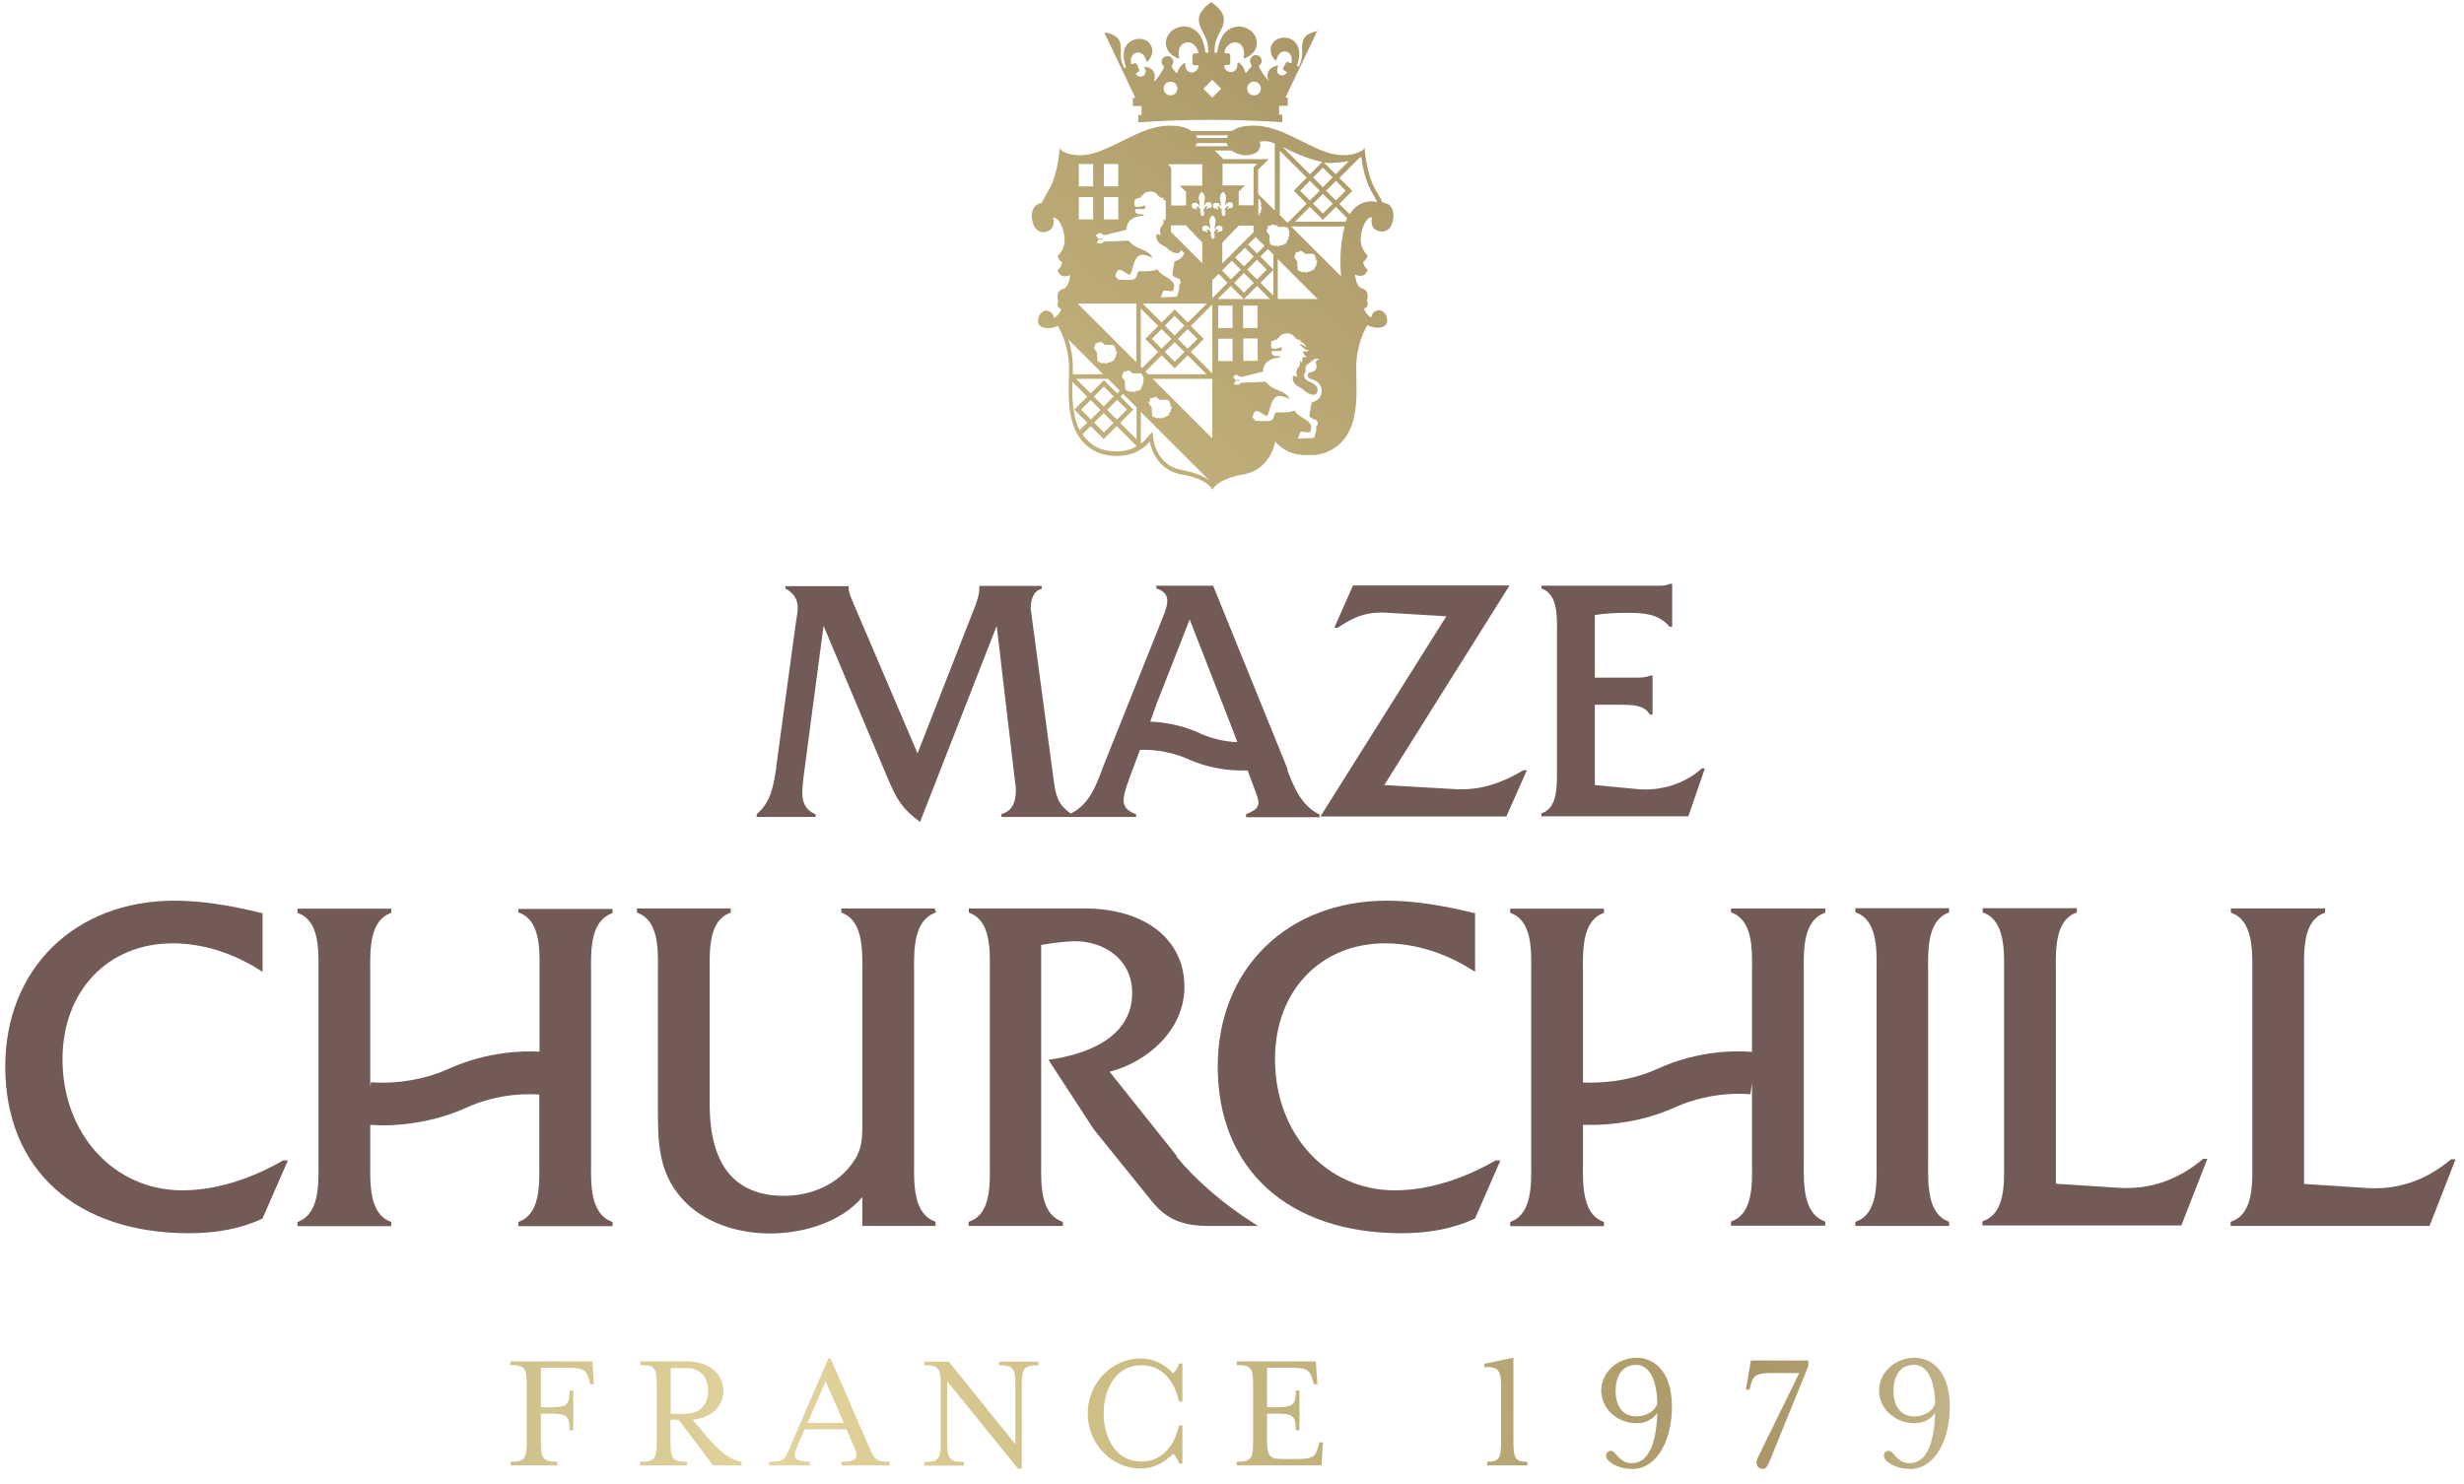 <svg xmlns="http://www.w3.org/2000/svg" width="108.01" height="65.06" xmlns:xlink="http://www.w3.org/1999/xlink" viewBox="0 0 108.01 65.06"><defs><style>.n{fill:url(#k);}.o{fill:url(#j);}.p{fill:url(#i);}.q{fill:url(#h);}.r{fill:url(#m);}.s{fill:url(#l);}.t{fill:url(#g);}.u{fill:url(#f);}.v{fill:url(#e);}.w{fill:url(#d);}.x{fill:url(#c);}.y{fill:url(#b);}.z{isolation:isolate;}.aa{mix-blend-mode:multiply;}.ab{fill:#725a57;}</style><linearGradient id="b" x1="2.76" y1="62.07" x2="100.6" y2="61.6" gradientUnits="userSpaceOnUse"><stop offset="0" stop-color="#e4d284"/><stop offset=".15" stop-color="#c6b985"/><stop offset=".32" stop-color="#e3d49e"/><stop offset=".47" stop-color="#cdbe86"/><stop offset=".76" stop-color="#8a7a54"/><stop offset=".96" stop-color="#dad4af"/><stop offset="1" stop-color="#ebe7c2"/></linearGradient><linearGradient id="c" x1="2.76" y1="62.1" x2="100.6" y2="61.63" gradientUnits="userSpaceOnUse"><stop offset="0" stop-color="#e4d284"/><stop offset=".15" stop-color="#c6b985"/><stop offset=".32" stop-color="#e3d49e"/><stop offset=".47" stop-color="#cdbe86"/><stop offset=".76" stop-color="#aa9667"/><stop offset="1" stop-color="#ebe7c2"/></linearGradient><linearGradient id="d" x1="2.76" y1="62.07" x2="100.6" y2="61.6" xlink:href="#c"/><linearGradient id="e" x1="2.76" y1="62.23" x2="100.6" y2="61.76" xlink:href="#c"/><linearGradient id="f" x1="2.76" y1="62.2" x2="100.6" y2="61.73" xlink:href="#c"/><linearGradient id="g" x1="2.76" y1="62.23" x2="100.6" y2="61.76" xlink:href="#c"/><linearGradient id="h" x1="2.76" y1="62.2" x2="100.6" y2="61.73" xlink:href="#c"/><linearGradient id="i" x1="2.76" y1="62.3" x2="100.6" y2="61.83" xlink:href="#c"/><linearGradient id="j" x1="2.76" y1="62.39" x2="100.6" y2="61.92" xlink:href="#c"/><linearGradient id="k" x1="2.76" y1="62.36" x2="100.6" y2="61.89" xlink:href="#c"/><linearGradient id="l" x1="2.55" y1="64" x2="72.98" y2="-21.7" xlink:href="#c"/><linearGradient id="m" x1="7.4" y1="67.98" x2="77.82" y2="-17.72" xlink:href="#c"/></defs><g class="z"><g id="a"><path class="ab" d="M56.45,33.74c-.03-.07-.06-.15-.09-.22l-3.17-7.81v-.03h-2.5v.13h.04c.2.07.32.17.39.3.13.26-.02.63-.16.99l-2.57,6.43c-.03.07-.06.14-.08.22-.3.78-.58,1.52-1.37,1.92h0s0,0,0,0c-.59-.41-.66-.8-.76-1.52l-1-7.47c0-.17.03-.73.44-.85h.04v-.14h-2.73v.07c0,.31-.1.6-.23.93l-2.48,6.34-2.82-6.6s-.03-.07-.04-.1c-.08-.18-.16-.37-.16-.56v-.07h-2.77v.12h.03c.61.35.53.86.46,1.27,0,.04-.01.08-.02.11l-.87,6.38v.08c-.13.8-.23,1.49-.84,2.02l-.02.02v.12h2.58v-.13h-.03c-.67-.31-.59-.91-.47-1.82l.85-6.43,2.82,6.7c.38.88.6,1.29,1.36,1.86l.05.04,3.36-8.6.84,7.14c0,.47-.07.93-.59,1.1h-.04v.14h5.9v-.13h-.03c-.67-.26-.6-.64-.28-1.52l.48-1.29c.33-.02,1.21,0,2.1.4.93.42,1.81.5,2.34.5.11,0,.2,0,.28,0l.15.4.07.19c.35.91.4,1.03-.26,1.32h-.03v.14h3.22v-.13h-.03c-.78-.41-1.07-1.15-1.38-1.93ZM52.58,32.14c-.82-.37-1.61-.48-2.16-.5l.27-.76,1.46-3.72,1.45,3.72.44,1.13.2.53c-.41-.02-1.02-.1-1.65-.39Z"/><path class="ab" d="M66.78,33.77c-1.04.62-1.99.89-2.99.83l-3.11-.18,5.44-8.67.05-.08h-6.86l-.82,1.85h.15c.73-.49,1.28-.72,2.25-.65l2.51.15-5.47,8.7-.05.08h8.15l.9-2.03h-.15Z"/><path class="ab" d="M74.58,33.71c-.73.65-1.77.98-2.78.89l-1.89-.18v-3.52h1.12c.46,0,1.04,0,1.27.4v.03h.14v-1.71h-.12c-.17.09-.41.09-.65.09h-1.76v-2.74c.49-.09,1.01-.1,1.5-.1.66,0,1.29.05,1.76.59v.02h.13v-1.88h-.12c-.15.09-.34.08-.55.08-.05,0-.1,0-.14,0h-4.92v.13h.03c.67.26.66,1.19.65,1.86,0,.07,0,.14,0,.2v5.74c0,.06,0,.13,0,.2,0,.68.02,1.6-.65,1.84h-.03v.14h6.44l.7-2.03.02-.07h-.15Z"/><path class="ab" d="M12.41,50.88c-1.04.6-2.66,1.31-4.42,1.31-2.99,0-5.25-2.47-5.25-5.75,0-2.99,1.99-5.08,4.83-5.08,1.29,0,2.62.41,3.83,1.18l.11.07v-2.58h-.05c-1.51-.37-2.72-.54-3.82-.54-4.36,0-7.41,2.99-7.41,7.27,0,4.51,3.09,7.31,8.06,7.31,1.22,0,2.29-.21,3.19-.63h.02s1.12-2.56,1.12-2.56h-.2Z"/><path class="ab" d="M22.73,40l.04.02c.91.34.89,1.59.88,2.51,0,.11,0,.22,0,.32v3.26c-.69-.04-2.27-.02-3.98.75-1.72.78-3.4.59-3.41.59l-.03.22v-4.81c0-.09,0-.18,0-.28-.01-.93-.03-2.2.88-2.54l.04-.02v-.18h-4.11v.18l.04.02c.91.34.89,1.58.88,2.49,0,.11,0,.21,0,.31v7.91c0,.09,0,.18,0,.28.01.92.03,2.18-.88,2.53l-.04.02v.18h4.11v-.18l-.04-.02c-.9-.34-.89-1.6-.88-2.53,0-.1,0-.19,0-.28v-1.43c.13,0,.31.02.53.02.82,0,2.23-.12,3.67-.77,1.47-.67,2.84-.61,3.21-.58v2.77c0,.1,0,.2,0,.31.01.91.03,2.15-.88,2.49l-.04.02v.18h4.13v-.18l-.04-.02c-.92-.34-.91-1.61-.9-2.53,0-.09,0-.19,0-.27v-7.91c0-.09,0-.18,0-.27-.01-.92-.03-2.18.9-2.53l.04-.02v-.18h-4.13v.18Z"/><path class="ab" d="M40.97,40.02l.06-.02-.06-.17h-4.09v.18l.04.02c.9.34.89,1.6.88,2.52,0,.1,0,.19,0,.28v6.39c0,.69,0,1.19-.43,1.77-.63.9-1.75,1.44-3,1.44-2.16,0-3.26-1.35-3.26-4.01v-5.59c0-.09,0-.18,0-.28-.01-.92-.03-2.18.88-2.52l.04-.02v-.18h-4.11v.18l.04.02c.91.34.89,1.58.88,2.49,0,.11,0,.21,0,.31v5.75c0,1.45,0,2.82,1.09,4.01.87.95,2.27,1.49,3.84,1.49,1.31,0,3.03-.42,4.03-1.59v1.26h3.21v-.18l-.04-.02c-.92-.34-.91-1.61-.9-2.53,0-.09,0-.19,0-.27v-7.89c0-.09,0-.18,0-.28-.01-.93-.02-2.2.9-2.55Z"/><path class="ab" d="M51.59,50.69l-2.95-3.7c1.64-.42,3.28-1.82,3.28-3.72,0-2.09-1.73-3.44-4.4-3.44h-5.05v.18l.04.02c.91.34.89,1.59.88,2.51,0,.11,0,.22,0,.32v7.89c0,.1,0,.2,0,.31.01.92.03,2.17-.88,2.49l-.05.02v.18h4.13v-.18l-.05-.02c-.92-.33-.91-1.6-.9-2.52,0-.1,0-.19,0-.28v-9.32c.53-.09.95-.14,1.36-.16.77-.03,1.48.22,1.98.69.43.41.65.95.65,1.57,0,2.08-2.23,2.72-3.56,2.92l-.11.02,1.99,3.05,2.55,3.16c.63.77,1.32,1.07,2.48,1.07h2.16l-.2-.13c-1.3-.82-2.56-1.91-3.37-2.91Z"/><path class="ab" d="M65.56,50.88c-1.04.6-2.66,1.31-4.42,1.31-2.99,0-5.25-2.47-5.25-5.75,0-2.99,1.99-5.08,4.83-5.08,1.29,0,2.62.41,3.83,1.18l.11.07v-2.58h-.05c-1.51-.37-2.73-.54-3.82-.54-4.36,0-7.41,2.99-7.41,7.27,0,4.51,3.09,7.31,8.06,7.31,1.22,0,2.29-.21,3.19-.63h.02s1.12-2.56,1.12-2.56h-.2Z"/><path class="ab" d="M75.88,40l.04.02c.91.34.89,1.59.88,2.51,0,.11,0,.22,0,.32v3.27c-.56-.05-2.28-.11-4.14.74-1.43.65-2.84.62-3.27.6v-4.6c0-.09,0-.18,0-.28-.01-.93-.03-2.2.88-2.54l.04-.02v-.18h-4.11v.18l.04.02c.91.34.89,1.58.88,2.49,0,.11,0,.21,0,.31v7.91c0,.09,0,.18,0,.28.01.92.03,2.18-.88,2.53l-.04.02v.18h4.11v-.18l-.04-.02c-.9-.34-.89-1.6-.88-2.53,0-.1,0-.19,0-.28v-1.43c.1,0,.22,0,.36,0,.82,0,2.23-.12,3.67-.77,1.71-.77,3.29-.57,3.31-.57l.07-.5v3.26c0,.1,0,.2,0,.31.01.91.03,2.15-.88,2.49l-.04.02v.18h4.13v-.18l-.04-.02c-.92-.34-.91-1.61-.9-2.53,0-.09,0-.19,0-.27v-7.91c0-.09,0-.18,0-.27-.01-.92-.03-2.18.9-2.53l.04-.02v-.18h-4.13v.18Z"/><path class="ab" d="M81.34,40l.04.02c.91.34.89,1.59.88,2.51,0,.11,0,.22,0,.32v7.89c0,.09,0,.18,0,.28.01.93.03,2.2-.88,2.53l-.05.02v.18h4.11v-.18l-.04-.02c-.9-.34-.89-1.6-.88-2.53,0-.1,0-.19,0-.28v-7.89c0-.09,0-.18,0-.28-.01-.93-.03-2.2.88-2.55l.04-.02v-.18h-4.11v.18Z"/><path class="ab" d="M96.56,50.82c-1.09.92-2.33,1.34-3.66,1.26l-2.78-.18v-9.06c0-.1,0-.2,0-.31-.01-.92-.03-2.17.88-2.51l.04-.02v-.18h-4.13v.18l.04.02c.92.34.91,1.62.9,2.54,0,.1,0,.19,0,.28v7.89c0,.09,0,.18,0,.27.01.93.03,2.2-.9,2.53l-.05.02v.18h8.72l1.14-2.92h-.19l-.02.02Z"/><path class="ab" d="M107.46,50.81l-.02.02c-1.09.92-2.32,1.34-3.66,1.26l-2.78-.18v-9.06c0-.1,0-.2,0-.31-.01-.92-.03-2.17.88-2.51l.04-.02v-.18h-4.13v.18l.04.02c.92.34.91,1.62.9,2.55,0,.1,0,.19,0,.28v7.89c0,.09,0,.18,0,.27.01.93.03,2.2-.9,2.53l-.05.02v.18h8.72l1.14-2.92h-.19Z"/><g class="aa"><path class="y" d="M22.37,64.09c.63,0,.72-.13.72-.89v-2.47c0-.76-.09-.88-.72-.88v-.16h3.6l.06,1h-.16l-.04-.15c-.1-.4-.18-.57-.87-.57h-1.25v1.73h.38c.76,0,.88-.09.88-.73h.16v1.74h-.16c0-.64-.12-.73-.88-.73h-.38v1.22c0,.76.09.89.72.89v.16h-2.05v-.16Z"/><path class="x" d="M28.07,64.09c.63,0,.72-.13.72-.89v-2.47c0-.76-.09-.88-.72-.88v-.16h2.01c1.06,0,1.63.58,1.63,1.28,0,.66-.49,1.19-1.35,1.28l.74.87c.45.53.96.91,1.41.97v.16h-1.25l-1.51-2h-.36v.95c0,.76.09.89.72.89v.16h-2.05v-.16ZM30.07,61.98c.66,0,.97-.45.97-1s-.3-1-.97-1h-.67v2.01h.67Z"/><path class="w" d="M33.73,64.09c.64,0,.68-.13.91-.66l1.67-3.87h.1l1.68,3.87c.24.53.27.66.9.66v.16h-2.11v-.16c.63,0,.78-.16.59-.58l-.36-.84h-1.84l-.36.84c-.18.41-.04.58.59.58v.16h-1.78v-.16ZM36.99,62.39l-.8-1.83-.79,1.83h1.59Z"/><path class="v" d="M41.52,60.56v2.65c0,.76.1.89.73.89v.16h-1.73v-.16c.63,0,.72-.13.72-.89v-2.47c0-.76-.09-.88-.72-.88v-.16h1.07l2.92,3.62v-2.58c0-.76-.09-.88-.72-.88v-.16h1.73v.16c-.63,0-.73.12-.73.88v3.65h-.17l-3.09-3.82Z"/><path class="u" d="M47.68,61.97c0-1.32,1.05-2.41,2.33-2.41.53,0,1.03.24,1.41.65.1-.08.22-.24.26-.43h.15v1.67h-.15c-.21-.99-.8-1.59-1.64-1.59-1.22,0-1.66,1.17-1.66,2.11s.44,2.11,1.66,2.11c.84,0,1.43-.61,1.64-1.58h.15v1.67h-.15c-.04-.18-.16-.36-.26-.43-.39.4-.88.65-1.41.65-1.28,0-2.33-1.09-2.33-2.41Z"/><path class="t" d="M54.21,64.09c.63,0,.72-.13.72-.89v-2.47c0-.76-.09-.88-.72-.88v-.16h3.47l.07,1h-.16l-.04-.15c-.11-.4-.18-.57-.88-.57h-1.13v1.73h.38c.76,0,.88-.09.88-.73h.16v1.74h-.16c0-.64-.12-.73-.88-.73h-.38v1.11c0,.76.09.88.72.88h.65c.7,0,.78-.17.88-.58l.04-.15h.16l-.06,1.01h-3.72v-.16Z"/></g><g class="aa"><path class="q" d="M66.95,64.09v.16h-1.76v-.16c.51,0,.61-.13.61-.9v-2.42c0-.77-.18-.84-.73-.83v-.15l1.27-.26v3.66c0,.77.1.9.61.9Z"/><path class="p" d="M71.52,64.4c-.63,0-1.12-.33-1.12-.58,0-.13.12-.21.21-.21.24,0,.34.54.92.54.85,0,1.08-1.13,1.12-2.2-.18.25-.47.45-.91.45-.85,0-1.55-.64-1.55-1.43s.7-1.44,1.55-1.44c.58,0,1.55.38,1.55,2.17,0,1.3-.57,2.71-1.76,2.71ZM71.73,59.84c-.67,0-.91.57-.91,1.14s.24,1.12.91,1.12c.45,0,.83-.24.92-.57-.04-1.5-.64-1.69-.92-1.69Z"/><path class="o" d="M79.28,59.87l-1.69,4.15c-.11.28-.18.43-.41.37-.11-.04-.27-.17-.13-.47l1.82-3.72h-1.25c-.7,0-.79.16-.89.58l-.04.15h-.16l.22-1.28h2.52v.21Z"/><path class="n" d="M83.7,64.4c-.63,0-1.12-.33-1.12-.58,0-.13.12-.21.21-.21.24,0,.34.54.92.54.85,0,1.08-1.13,1.12-2.2-.18.25-.47.45-.91.45-.85,0-1.55-.64-1.55-1.43s.7-1.44,1.55-1.44c.58,0,1.55.38,1.55,2.17,0,1.3-.57,2.71-1.76,2.71ZM83.91,59.84c-.67,0-.91.57-.91,1.14s.24,1.12.91,1.12c.45,0,.83-.24.92-.57-.04-1.5-.64-1.69-.92-1.69Z"/></g><path class="s" d="M57.78,1.37s-.04-.01-.07,0c-.1.02-.19.05-.28.09-.24.11-.35.3-.35.56,0,.1,0,.21,0,.31,0,.19-.04.36-.12.53-.01.03-.02.07-.07.05-.04-.02-.03-.05-.02-.08.04-.14.08-.27.08-.42.03-.48-.29-.75-.63-.76-.25-.01-.48.11-.58.33-.09.2-.03.47.14.64.05.05.07.04.08-.03.03-.09.07-.18.14-.25.12-.12.33-.11.44.02.09.11.1.23.08.37,0,.04-.03.04-.07.03-.15-.06-.15-.06-.23.09-.01.02-.03.05-.04.07-.06.14-.06.14.08.21.07.03.05.06.01.1-.08.08-.19.1-.29.04-.1-.06-.12-.17-.08-.3,0-.02.04-.05.02-.08-.02-.03-.06-.01-.09,0-.22.06-.47.27-.33.61,0,0,.02.02,0,.03-.17-.17-.29-.37-.4-.58-.02-.04-.02-.07.02-.1.07-.06.11-.14.08-.24-.03-.1-.09-.17-.2-.19-.1-.02-.19.01-.25.1-.07.09-.07.18-.02.28.02.04.05.08.01.13-.07.09-.14.19-.24.28-.04-.17-.11-.3-.22-.4-.03-.03-.07-.08-.12-.06-.04.02-.01.07-.02.11,0,.04-.01.07-.02.11-.04.12-.12.18-.25.19-.12,0-.21-.05-.27-.15-.07-.13-.05-.16.09-.16.01,0,.02,0,.04,0,.07,0,.1-.03.1-.1,0-.1,0-.19,0-.29,0-.08-.04-.12-.12-.12-.02,0-.05,0-.07,0-.06,0-.07-.03-.06-.08.02-.09.06-.18.13-.24.11-.12.24-.19.41-.15.17.04.26.16.3.33.02.09.02.19,0,.28-.01.08,0,.1.08.06.13-.05.24-.13.33-.23.29-.33.18-.81-.2-1.03-.42-.24-.91-.1-1.16.33-.11.2-.17.41-.2.63,0,.05-.02.09-.08.08-.06,0-.05-.05-.05-.09,0-.17.02-.34.09-.51.06-.17.15-.32.23-.48.14-.3.12-.58-.1-.83-.06-.07-.13-.14-.2-.19-.2-.15-.13-.16-.33,0-.4.34-.49.66-.24,1.11.07.13.13.26.19.4.07.17.09.35.08.53,0,.03,0,.06-.05.06-.05,0-.07-.03-.08-.07,0-.02,0-.05-.01-.07-.03-.2-.09-.4-.19-.58-.19-.33-.53-.5-.9-.42-.34.07-.59.33-.62.63-.03.31.15.59.48.73.03.01.06.03.09.02.03-.02.02-.06,0-.09-.02-.09-.01-.19,0-.28.04-.23.27-.38.49-.32.17.05.26.17.33.33.05.13.04.14-.09.14-.11,0-.13.02-.14.14,0,.06,0,.11,0,.17,0,.18-.03.22.2.21.07,0,.08.03.06.09-.05.15-.17.24-.31.23-.16-.02-.25-.13-.26-.32,0-.03.02-.08-.02-.09-.03-.01-.06.02-.09.04-.1.09-.18.19-.22.32-.03.09-.04.1-.11.02-.04-.05-.08-.1-.12-.15-.04-.05-.05-.1-.01-.16.09-.13.03-.3-.11-.36-.11-.05-.24-.01-.31.08-.07.09-.07.23.02.32.04.05.04.08.01.13-.07.13-.15.26-.24.38-.05.07-.1.14-.18.19.12-.32-.01-.57-.31-.64-.03,0-.06-.02-.09,0-.03.03,0,.06.02.08.04.11.02.23-.06.29-.08.06-.19.07-.27.01-.1-.07-.1-.1,0-.15.08-.04.1-.09.05-.16-.03-.06-.06-.12-.08-.18-.03-.06-.07-.07-.13-.05-.13.05-.14.05-.14-.1,0-.02,0-.05,0-.07.02-.15.13-.28.25-.3.15-.03.28.04.36.18.03.05.06.11.07.17.01.05.04.05.09,0,.14-.15.21-.38.15-.58-.12-.35-.5-.46-.82-.32-.31.13-.42.39-.41.71,0,.14.04.28.08.42.01.04.01.07-.03.09-.05.02-.05-.03-.06-.05-.05-.12-.09-.24-.11-.37-.02-.17,0-.33-.01-.5,0-.26-.13-.44-.36-.54-.08-.04-.16-.06-.25-.08-.03,0-.06-.03-.09,0-.02.03,0,.05.02.08.17.36.35.73.52,1.09.26.55.52,1.1.78,1.64,0,.01.01.02.02.04h-.11v.36h.38v.39h-.14v.18h0s0,0,0,0v.14h.04s0,0,0,0h0s0,0,0,0h.01c2.09-.14,4.18-.14,6.26,0v-.33h-.14v-.39h.38v-.36h-.1c.11-.23.8-1.69,1.15-2.41.06-.13.12-.25.18-.38,0-.02.02-.04.01-.06ZM54.97,3.58c.16,0,.3.13.3.3s-.13.3-.3.3-.3-.13-.3-.3.13-.3.3-.3ZM53.14,3.5l.39.39-.39.39-.39-.39.39-.39ZM51.31,3.58c.16,0,.3.13.3.3s-.13.3-.3.3-.3-.13-.3-.3.13-.3.3-.3Z"/><path class="r" d="M60.79,8.94s-.1-.05-.19-.07c-.12-.25-.36-.65-.36-.65-.37-.73-.42-1.73-.42-1.73-.03.03-.05.06-.08.09-.05.04-.66.44-1.69.06-1.08-.41-2.03-1.15-3.13-1.13-.47,0-.75.11-.91.23h-1.79c-.16-.12-.44-.23-.91-.23-1.1-.02-2.05.73-3.13,1.13-.83.31-1.37.11-1.59,0-.05-.04-.09-.09-.14-.14,0,0,0,0,0,0,0,0,0,0,0,0,0,0-.05,1-.42,1.73,0,0-.24.4-.36.66-.08.02-.14.04-.18.06-.31.19-.3.56-.2.87.13.4.51.43.74.26.23-.16.14-.53.14-.53,0,0,.26-.09.45.62.19.71-.25,1.04-.25,1.04,0,.19.19.29.19.29-.04.24-.2.34-.2.34.12.44.55.22.55.22-.03.46-.25.59-.25.59-.45.09-.27.54-.27.54-.13.31.13.35.13.35-.1.32-.33.4-.33.4,0,0,.01-.24-.26-.31-.27-.07-.39.25-.39.25-.16.43.22.49.22.49.23.05.43,0,.61-.08.12.2.49.89.49,1.85,0,1.15-.26,3.14,1.39,3.75,0,0,.3.1.71.1.44,0,1.01-.12,1.44-.63,0,0,.18,1.23,1.39,1.44,1.21.21,1.36.68,1.36.68,0,0,0,0,0-.01h0s.16-.46,1.36-.67c1.18-.21,1.38-1.39,1.39-1.44.26.3.57.46.87.54,0,0,0,0,0,0,.05.01.1.02.15.03.01,0,.02,0,.03,0,.04,0,.08.01.13.02.02,0,.04,0,.06,0,.03,0,.07,0,.1,0,.03,0,.05,0,.08,0,0,0,.02,0,.02,0,.02,0,.04,0,.06,0,.03,0,.05,0,.08,0,.02,0,.03,0,.05,0,.03,0,.07,0,.1,0,0,0,0,0,0,0,.26-.03.43-.09.43-.09,1.65-.6,1.39-2.59,1.39-3.75,0-.97.37-1.66.49-1.85.18.09.38.13.61.09,0,0,.38-.06.22-.49,0,0-.12-.32-.39-.25-.27.07-.26.31-.26.31,0,0-.23-.07-.33-.4,0,0,.26-.04.13-.35,0,0,.17-.46-.27-.54,0,0-.22-.13-.25-.59,0,0,.43.22.55-.22,0,0-.16-.1-.2-.34,0,0,.19-.1.19-.29,0,0-.43-.34-.25-1.04.19-.71.45-.62.45-.62,0,0-.09.37.14.53.23.16.61.14.74-.26.1-.3.11-.68-.2-.87ZM58.36,7.14s.07,0,.1,0c.28-.02.49-.04.67-.08l-.58.58-.52-.52c.11.02.22.03.32.03ZM57.99,8.5l.43.43-.43.43-.43-.43.43-.43ZM57.42,8.79l-.43-.43.43-.43.43.43-.43.43ZM58.13,8.36l.43-.43.43.43-.43.43-.43-.43ZM58.42,7.78l-.43.43-.43-.43.43-.43.43.43ZM57.96,7.1l-.54.54-1.2-1.2c.48.24,1.13.55,1.74.66ZM56.1,9.43v-2.82l1.18,1.18-.57.57.57.57-.84.84h0s-.34-.34-.34-.34h0ZM55.93,9.86s.11.09.12.09c.03,0,.07,0,.1,0,.03,0,.06,0,.09,0,.04,0,.08,0,.12,0,.02,0,.04,0,.06.02.01,0,.02.01.03.02,0,0,0,0,.01.01,0,0,0,0,0,0,.01.01.02.03.02.05,0,0,0,.02,0,.03,0,0,0,0,0,0,0,0,0,0,0,0,.02.01.03.03.04.05,0,.02,0,.04,0,.06,0,.02,0,.03-.02.04,0,0,0,.02,0,.02,0,0,0,0,0,0,.02.02.02.05.02.07,0,.03-.01.05-.04.07,0,0,0,0,0,.01,0,0,0,0,0,0,0,.02.01.04,0,.06,0,.03-.02.06-.04.08,0,0-.02.01-.03.02,0,0,0,0,0,0,0,0,0,.01,0,.02,0,.02,0,.04-.02.06,0,0,0,.01-.01.02h0s0,.01,0,.01c-.01.01-.03.02-.05.02-.01,0-.03,0-.04,0,0,0,0,0,0,0,0,.01-.01.02-.02.03-.01.01-.02.02-.04.03-.02,0-.04,0-.07,0,0,0-.02,0-.03,0,0,0,0,0,0,0,0,0,0,0,0,.01-.01.01-.02.02-.04.03-.02,0-.04,0-.06,0-.02,0-.05,0-.07-.02,0,0-.01,0-.02,0,0,0,0,0,0,0-.04.02-.07.02-.11,0-.02,0-.03-.02-.04-.03,0,0,0,0-.01,0,0,0,0,0-.01,0,0,0-.02,0-.03,0-.01,0-.03,0-.04-.02,0,0,0,0-.01-.01-.01-.02-.02-.04-.03-.06,0-.01,0-.03,0-.04,0-.04,0-.09-.01-.13,0-.04,0-.09,0-.13,0,0,0-.02,0-.03,0-.02-.1-.13-.11-.15,0-.02-.01-.03-.02-.05,0-.02,0-.04,0-.05,0,0,.01-.01.02-.02,0,0,.02-.02.02-.02,0,0,.01-.02.01-.03,0-.01,0-.03,0-.04,0-.02.01-.05.03-.06h0s0-.01.01-.01c0,0,.02,0,.03,0,.02,0,.03,0,.05,0,.01,0,.02,0,.03-.01,0,0,.02-.01.02-.02,0,0,.02-.02.03-.02,0,0,.02,0,.03,0,0,0,0,0,.01,0,.01,0,.02.01.03.02.01,0,.03.01.04.02ZM57.72,11.41s0,0,0,0c.02.02.02.05.02.07,0,.03-.01.05-.04.07,0,0,0,0,0,.01,0,0,0,0,0,0,0,.02.01.04,0,.06,0,.03-.02.06-.04.08,0,0-.02.01-.03.02,0,0,0,0,0,0,0,0,0,.01,0,.02,0,.02,0,.04-.02.06,0,0,0,.01-.01.02,0,0,0,0,0,0,0,0,0,0,0,0-.01.01-.03.02-.05.02-.01,0-.03,0-.04,0,0,0,0,0,0,0,0,.01-.01.02-.02.03-.01.01-.02.02-.04.03-.02,0-.04,0-.07,0,0,0-.02,0-.03,0,0,0,0,0,0,0,0,0,0,0,0,.01-.01.01-.02.02-.04.03-.02,0-.04,0-.06,0-.02,0-.05,0-.07-.02,0,0-.01,0-.02,0,0,0,0,0,0,0-.04.02-.07.02-.11,0-.02,0-.03-.02-.04-.03,0,0,0,0-.01,0,0,0,0,0-.01,0,0,0-.02,0-.03,0-.01,0-.03,0-.04-.02,0,0,0,0-.01-.01-.01-.02-.02-.04-.03-.06,0-.01,0-.03,0-.04,0-.04,0-.09-.01-.13,0-.04,0-.09,0-.13,0,0,0-.02,0-.03,0-.02-.1-.13-.11-.15,0-.02-.01-.03-.02-.05,0-.02,0-.04,0-.05,0,0,.01-.01.02-.02,0,0,.02-.02.02-.02,0,0,.01-.02.01-.03,0-.01,0-.03,0-.04,0-.02.01-.05.03-.06,0,0,0,0,0,0,0,0,0,0,.01,0,0,0,.02,0,.03,0,.02,0,.03,0,.05,0,.01,0,.02,0,.03-.01,0,0,.02-.01.02-.02,0,0,.02-.02.03-.02,0,0,.02,0,.03,0,0,0,0,0,.01,0,.01,0,.02.01.03.02.01,0,.03.01.04.02.01,0,.11.09.12.09.03,0,.07,0,.1,0,.03,0,.06,0,.09,0,.04,0,.08,0,.12,0,.02,0,.04,0,.06.02.01,0,.02.01.03.02,0,0,0,0,.01.01,0,0,0,0,0,0,.01.01.02.03.02.05,0,0,0,.02,0,.03,0,0,0,0,0,0,0,0,0,0,0,0,.02.01.03.03.04.05,0,.02,0,.04,0,.06,0,.01,0,.03-.02.04,0,0,0,.02,0,.02ZM57.76,13.11h-1.75v-1.75l1.75,1.75ZM54.49,14.38v-.98h.63v.98h-.63ZM55.13,14.84v.98h-.63v-.98h.63ZM53.37,10.04s-.05.01-.07.03c-.05.04-.08.11-.09.17,0,0,0,.02.01.02,0,0,.02,0,.03,0,.01,0,.02,0,.02.02,0,.01,0,.02-.02.02,0,0,0,0,0,0-.04,0-.04,0-.02.03,0,.02.01.03.03.04,0,.01,0,.02,0,.02,0,0,0,0,0,0-.02,0-.03,0-.03.02,0,.05-.04.07-.08.06-.03,0-.04-.03-.04-.06,0-.02-.01-.03-.03-.02,0,0,0,0-.01,0-.01,0-.01,0,0-.01.01-.02.03-.04.03-.06,0-.01,0-.02-.01-.02,0,0-.02,0-.03,0-.01,0-.02,0-.02-.02,0-.01,0-.01.02-.01.04,0,.05,0,.03-.04-.01-.04-.03-.08-.06-.12-.02-.02-.04-.04-.08-.05,0,0-.01,0-.02,0-.01,0-.02,0-.03.01,0,.01,0,.02,0,.03.01.01.02.02.03.03.01.02.01.03,0,.05,0,.02-.02.02-.03,0-.01-.02-.04-.03-.06-.04-.02,0-.03,0-.05,0-.03,0-.06-.01-.07-.04-.03-.04-.03-.11,0-.16.03-.04.08-.05.13-.05.06,0,.11.03.15.08.02.03.04.06.07.1-.02-.07-.04-.25-.05-.32-.02-.12.02-.22.12-.3.01,0,.02,0,.03,0,.09.08.13.18.11.31-.01.07-.03.25-.05.32.02-.04.06-.09.09-.13.05-.06.15-.07.22-.03.03.02.04.04.05.08,0,.05,0,.09-.03.13-.01.01-.03.02-.05.02-.02,0-.04,0-.05,0-.03,0-.05.01-.07.04,0,.01-.02.01-.03,0,0-.02,0-.04.01-.06.01-.01.02-.02.03-.03,0,0,0-.01,0-.02,0,0-.01-.01-.02-.01ZM51.34,17.8s0,0,0,0c.02.02.02.05.02.07,0,.03-.01.05-.04.07,0,0,0,0,0,.01,0,0,0,0,0,0,0,.02.01.04,0,.06,0,.03-.02.06-.04.08,0,0-.02.01-.03.02,0,0,0,0,0,0,0,0,0,.01,0,.02,0,.02,0,.04-.02.06,0,0,0,.01-.01.02h0s0,.01,0,.01c-.02.01-.03.02-.05.02-.01,0-.03,0-.04,0,0,0,0,0,0,0,0,.01-.01.02-.02.03-.01.01-.02.02-.04.03-.02,0-.04,0-.07,0,0,0-.02,0-.03,0,0,0,0,0,0,0,0,0,0,0,0,.01-.01.01-.02.02-.04.03-.02,0-.04,0-.06,0-.02,0-.05,0-.07-.02,0,0-.01,0-.02,0,0,0,0,0,0,0-.04.02-.07.02-.11,0-.02,0-.03-.02-.04-.03,0,0,0,0-.01,0,0,0,0,0-.01,0,0,0-.02,0-.03,0-.01,0-.03,0-.04-.02,0,0,0,0-.01-.01-.01-.02-.02-.04-.03-.06,0-.01,0-.03,0-.04,0-.04,0-.09-.01-.13,0-.04,0-.09,0-.13,0,0,0-.02,0-.03,0-.02-.1-.13-.11-.15,0-.02-.01-.03-.02-.05,0-.02,0-.04,0-.05,0,0,.01-.01.02-.02,0,0,.02-.02.02-.02,0,0,.01-.02.01-.03,0-.01,0-.03,0-.04,0-.02.01-.05.03-.06,0,0,0,0,0,0,0,0,0,0,.01,0,0,0,.02,0,.03,0,.02,0,.03,0,.05,0,.01,0,.02,0,.03-.01,0,0,.02-.01.02-.02,0,0,.02-.02.03-.02,0,0,.02,0,.03,0,0,0,0,0,.01,0,.01,0,.02.01.03.02.01,0,.03.01.04.02.01,0,.11.09.12.09.03,0,.07,0,.1,0,.03,0,.06,0,.09,0,.04,0,.08,0,.12,0,.02,0,.04,0,.06.02.01,0,.02.01.03.02,0,0,0,0,.01.01,0,0,0,0,0,0,.01.01.02.03.02.05,0,0,0,.02,0,.03,0,0,0,0,0,0,0,0,0,0,0,0,.02.01.03.03.04.05,0,.02,0,.04,0,.06,0,.02,0,.03-.02.04,0,0,0,.02,0,.02ZM50.33,16.41l-.12-.12.71-.71.57.57.57-.57.83.83h-2.56ZM51.06,14.28l.43-.43.43.43-.43.43-.43-.43ZM51.92,15.43l-.43.43-.43-.43.43-.43.43.43ZM51.35,14.86l-.43.43-.43-.43.43-.43.43.43ZM50.2,14.86l.57.57-.71.71-.05-.05v-2.56l.76.76-.57.57ZM51.63,14.86l.43-.43.43.43-.43.43-.43-.43ZM51.49,13.57l-.57.57-.83-.83h2.81l-.83.83-.57-.57ZM52.55,8.72c-.02-.12.02-.22.12-.3.01,0,.02,0,.03,0,.09.08.13.18.11.31-.01.07-.03.25-.05.32.02-.04.06-.09.09-.13.05-.06.15-.07.22-.03.03.02.04.04.05.08,0,.05,0,.09-.03.13-.01.01-.03.02-.05.02-.02,0-.04,0-.05,0-.03,0-.05.01-.07.04,0,.01-.02.01-.03,0,0-.02,0-.04.01-.06.01-.01.02-.02.03-.03,0,0,0-.01,0-.02,0,0-.01-.01-.02-.01-.03,0-.05.01-.07.03-.05.04-.08.11-.09.17,0,0,0,.02.01.02,0,0,.02,0,.03,0,.01,0,.02,0,.02.02,0,.01,0,.02-.02.02,0,0,0,0,0,0-.04,0-.04,0-.02.03,0,.02.01.03.03.04,0,.01,0,.02,0,.02,0,0,0,0,0,0-.02,0-.03,0-.03.02,0,.05-.04.07-.08.06-.03,0-.04-.03-.04-.06,0-.02-.01-.03-.03-.02,0,0,0,0-.01,0-.01,0-.01,0,0-.01.02-.02.03-.04.03-.06,0-.01,0-.02-.01-.02,0,0-.02,0-.03,0-.01,0-.02,0-.02-.02,0-.01,0-.01.02-.01.04,0,.05,0,.03-.04-.01-.04-.03-.08-.06-.12-.02-.02-.04-.04-.08-.05,0,0-.01,0-.02,0-.01,0-.02,0-.03.01,0,.01,0,.02,0,.03.01.01.02.02.03.03.01.02.01.03,0,.05,0,.02-.02.02-.03,0-.01-.02-.04-.03-.06-.04-.02,0-.03,0-.05,0-.03,0-.06-.01-.07-.04-.03-.04-.03-.11,0-.16.03-.04.08-.05.13-.05.06,0,.11.03.15.08.02.03.04.06.07.1-.02-.07-.04-.25-.05-.32ZM52.7,10.63v.91l-1.37-1.37v-.29h.65l.72.75ZM53.48,8.72c-.02-.12.02-.22.12-.3.01,0,.02,0,.03,0,.09.08.13.18.11.31-.01.07-.03.25-.05.32.02-.04.06-.09.09-.13.05-.06.15-.07.22-.03.03.02.04.04.05.08,0,.05,0,.09-.03.13-.01.01-.03.02-.05.02-.02,0-.04,0-.05,0-.03,0-.05.01-.07.04,0,.01-.02.01-.03,0,0-.02,0-.04.01-.06.01-.01.02-.02.03-.03,0,0,0-.01,0-.02,0,0-.01-.01-.02-.01-.03,0-.05.01-.07.03-.05.04-.08.11-.09.17,0,0,0,.02.01.02,0,0,.02,0,.03,0,.01,0,.02,0,.02.02,0,.01,0,.02-.02.02,0,0,0,0,0,0-.04,0-.04,0-.02.03,0,.02.01.03.03.04,0,.01,0,.02,0,.02,0,0,0,0,0,0-.02,0-.03,0-.03.02,0,.05-.04.07-.08.06-.03,0-.04-.03-.04-.06,0-.02-.01-.03-.03-.02,0,0,0,0-.01,0-.01,0-.01,0,0-.01.02-.02.03-.04.03-.06,0-.01,0-.02-.01-.02,0,0-.02,0-.03,0-.01,0-.02,0-.02-.02,0-.01,0-.01.02-.01.04,0,.05,0,.03-.04-.01-.04-.03-.08-.06-.12-.02-.02-.04-.04-.08-.05,0,0-.01,0-.02,0-.01,0-.02,0-.03.01,0,.01,0,.02,0,.03.01.01.02.02.03.03.01.02.01.03,0,.05,0,.02-.02.02-.03,0-.01-.02-.04-.03-.06-.04-.02,0-.03,0-.05,0-.03,0-.06-.01-.07-.04-.03-.04-.03-.11,0-.16.03-.04.08-.05.13-.05.06,0,.11.03.15.08.02.03.04.06.07.1-.02-.07-.04-.25-.05-.32ZM55.29,9.06s0,0,0,0c.02.02.02.05.02.07,0,.03-.01.05-.04.07,0,0,0,0,0,.01,0,0,0,0,0,0,0,.02.01.04,0,.06,0,.03-.02.06-.04.08,0,0-.02.01-.03.02,0,0,0,0,0,0,0,0,0,.01,0,.02,0,.02,0,.04-.02.06,0,0,0,.01-.01.02,0,0,0,0,0,0,0,0,0,0,0,0,0,0,0,0-.01,0v-.74s.01,0,.02,0c.01,0,.02.01.03.02,0,0,0,0,.01.01,0,0,0,0,0,0,.01.01.02.03.02.05,0,0,0,.02,0,.03,0,0,0,0,0,0,0,0,0,0,0,0,.02.01.03.03.04.05,0,.02,0,.04,0,.06,0,.01,0,.03-.02.04,0,0,0,.02,0,.02ZM55.43,10.78l-.33.33-.39-.39.33-.33.39.39ZM54.57,10.86l.39.39-.43.43-.39-.39.43-.43ZM53.58,11.55v-.91l.72-.75h.65v.29l-1.37,1.37ZM55.1,11.39l.43.43-.43.43-.43-.43.43-.43ZM55.01,7.28l-.06.06v1.66h-.65v-.6l.27-.27h-.98v-.95h1.52l-.09.09ZM54,11.43l.39.39-.43.43-.39-.39.43-.43ZM54.53,11.97l.43.43-.43.43-.43-.43.43-.43ZM54.53,13.11l.57-.57.57.57h-1.14ZM55.25,12.4l.57-.57v1.13l-.57-.57ZM55.25,11.25l.33-.33.24.24v.66l-.57-.57ZM54.64,6.8c.09,0,.17,0,.24-.03.22-.06.31-.18.34-.27.04-.1.03-.2,0-.29.07-.01.15-.02.23-.02.14,0,.26.03.38.08.01,0,.03.02.05.02v2.94l-.73-.73v-1.06l.46-.46h-1.98l-.38-.38h.72c.12.06.32.21.66.21ZM53.83,5.93c-.03.06-.04.11-.04.12h-1.33s-.01-.06-.04-.12h1.42ZM52.46,6.27h1.31s.03.1.07.14h-.7s-.73,0-.73,0h0s0,0,0,0c0,0,0,0-.01,0,.04-.05.06-.1.07-.15ZM52.7,7.19v.95h-.98l.27.27v.6h-.65v-1.66l-.06-.06-.09-.09h1.52ZM48.39,7.19h.63v.98h-.63v-.98ZM48.39,8.64h.63v.98h-.63v-.98ZM48.06,10.31s.04-.06.07-.06c.01,0,.02,0,.03-.01.02-.03.05-.03.09-.02.01,0,.02.01.03.02.06.07.15.07.23.05.09-.02.19-.05.28-.07.1-.02.49-.12.59-.15,0,0-.06-.54.68-.61.02,0,.06,0,.07-.01.01,0,.02-.03,0-.04-.04-.03-.25.02-.35-.09-.02-.03-.03-.15,0-.15.06-.01.17,0,.23,0,.09,0,.18.02.19-.09,0-.04-.03-.09-.03-.09-.02.05-.25.09-.34.08-.05,0-.1-.04-.1-.09,0-.04,0-.07,0-.11,0-.02.01-.04.04-.04-.02,0-.04,0-.04-.03,0-.03,0-.05.04-.06.05-.01.15-.08.2-.07.01,0,.03,0,.03-.02,0-.02.02-.03.03-.04.03-.02.14-.16.18-.17.15-.03.26-.08.41,0,.04.02.08.04.11.08-.01,0-.02,0-.04,0,.04.02.08.04.11.08.06.07.14.09.22.08,0,0,.01,0,.02,0-.02.02-.04.05-.07.07.02,0,.07.02.13.04v.8s0,.02-.01.03c-.01.02-.03.08-.03.1-.01-.02-.01-.08-.03-.1,0,0-.03-.03-.03,0,0,0,0,.01,0,.02.01.07,0,.14-.02.21-.01.03-.06.05-.08.08-.05.12-.08.21-.02.37,0,.02-.11-.02-.18-.04-.02.09-.05.34.25.49.13.06.23.14.3.21.08.06.42.27.51.03,0-.02,0-.03,0-.04l.15.15c-.03.08-.07.16-.15.22-.07.06-.16.1-.24.13-.01,0-.03,0-.04.02-.02.2-.1.49-.09.56.01.11.31.2.31.2,0,0,.11.19.03.22-.04.02-.05.07-.04.11,0,.06,0,.13-.02.19l-.08.26-.7.03s.05-.16.09-.26c.05-.1.31.02.43-.02,0,0,.09-.16.05-.3-.02-.08-.14-.18-.23-.25-.06-.04-.12-.08-.18-.11-.23-.12-.31-.29-.31-.29-.16.06-.38.1-.7.08,0,0-.14-.03-.17.06s-.04.28-.22.31c-.15.03-.63,0-.63,0l-.13-.15c.02-.08.04-.16.09-.23.12-.16.39.13.53.17.17-.04.13-1.04.71-.86.07.02.18.06.3.11-.07-.17-.31-.32-.5-.38-.38-.13-.55-.37-.55-.37h-.16c-.17.02-.34.02-.51.03-.01,0-.02,0-.03,0-.11,0-.22,0-.33.01-.03,0-.06.01-.08.03-.02.02-.05.04-.07.05-.04.02-.07.02-.1,0-.03-.03-.04-.02-.07,0-.02.02-.03.02-.03,0,0-.04,0-.07.02-.09.01,0,.02-.02.02-.03,0-.03.03-.04.06-.05.04,0,.07,0,.11-.01.01,0,.04,0,.03-.02,0-.02-.02-.01-.04-.01-.03,0-.07,0-.1.01-.05,0-.08,0-.08-.06,0-.03-.02-.04-.05-.04-.03,0-.03-.01-.02-.03ZM47.29,7.19h.63v.98h-.63v-.98ZM47.29,8.64h.63v.98h-.63v-.98ZM49.81,13.31h0v2.57l-2.57-2.57h2.57ZM48.24,17.97l-.42.42-.43-.43.42-.42.43.43ZM47.95,17.39l.44-.44.43.43-.44.44-.43-.43ZM48.38,18.11l.43.43-.42.42-.43-.43.42-.42ZM48.53,17.97l.44-.44.43.43-.44.44-.43-.43ZM48.96,17.24l-.57-.57-.58.58-.64-.64h1.4l.52.52-.12.12ZM48.94,15.4s0,0,0,0c.02.02.02.05.02.07,0,.03-.01.05-.04.07,0,0,0,0,0,.01,0,0,0,0,0,0,0,.02.01.04,0,.06,0,.03-.02.06-.04.08,0,0-.02.01-.03.02,0,0,0,0,0,0,0,0,0,.01,0,.02,0,.02,0,.04-.02.06,0,0,0,.01-.01.02,0,0,0,0,0,0,0,0,0,0,0,0-.02.01-.03.02-.05.02-.01,0-.03,0-.04,0,0,0,0,0,0,0,0,.01-.01.02-.02.03-.01.01-.02.02-.04.03-.02,0-.04,0-.07,0,0,0-.02,0-.03,0,0,0,0,0,0,0,0,0,0,0,0,.01-.01.01-.02.02-.04.03-.02,0-.04,0-.06,0-.02,0-.05,0-.07-.02,0,0-.01,0-.02,0,0,0,0,0,0,0-.04.02-.07.02-.11,0-.02,0-.03-.02-.04-.03,0,0,0,0-.01,0,0,0,0,0-.01,0,0,0-.02,0-.03,0-.01,0-.03,0-.04-.02,0,0,0,0-.01-.01-.01-.02-.02-.04-.03-.06,0-.01,0-.03,0-.04,0-.04,0-.09-.01-.13,0-.04,0-.09,0-.13,0,0,0-.02,0-.03,0-.02-.1-.13-.11-.15,0-.02-.01-.03-.02-.05,0-.02,0-.04,0-.05,0,0,.01-.01.02-.02,0,0,.02-.02.02-.02,0,0,.01-.02.01-.03,0-.01,0-.03,0-.04,0-.02.01-.05.03-.06,0,0,0,0,0,0,0,0,0,0,.01,0,0,0,.02,0,.03,0,.02,0,.03,0,.05,0,.01,0,.02,0,.03-.01,0,0,.02-.01.02-.02,0,0,.02-.02.03-.02,0,0,.02,0,.03,0,0,0,0,0,.01,0,.01,0,.02.01.03.02.01,0,.03.01.04.02.01,0,.11.09.12.09.03,0,.07,0,.1,0,.03,0,.06,0,.09,0,.04,0,.08,0,.12,0,.02,0,.04,0,.06.02.01,0,.02.01.03.02,0,0,0,0,.01.01,0,0,0,0,0,0,.01.01.02.03.02.05,0,0,0,.02,0,.03,0,0,0,0,0,0,0,0,0,0,0,0,.02.01.03.03.04.05,0,.02,0,.04,0,.06,0,.02,0,.03-.02.04,0,0,0,.02,0,.02ZM46.83,14.88l1.53,1.53h-1.33c0-.1,0-.19,0-.28,0-.49-.09-.92-.2-1.25ZM47.02,16.75l.64.64-.57.57.57.57-.33.33c-.32-.62-.34-1.42-.32-2.11ZM49.81,19.58c-.25.14-.54.21-.87.21-.37,0-.64-.09-.64-.09-.39-.14-.66-.38-.85-.66l.36-.36.57.57.57-.57.85.85v.05ZM49.81,19.25l-.71-.71.58-.58-.57-.57.12-.12.59.59v1.4ZM49.95,17.08s0,0,0,0c0,.01-.01.02-.02.03-.01.01-.02.02-.04.03-.02,0-.04,0-.07,0,0,0-.02,0-.03,0,0,0,0,0,0,0,0,0,0,0,0,.01-.01.01-.02.02-.04.03-.02,0-.04,0-.06,0-.02,0-.05,0-.07-.02,0,0-.01,0-.02,0,0,0,0,0,0,0-.04.02-.07.02-.11,0-.02,0-.03-.02-.04-.03,0,0,0,0-.01,0,0,0,0,0-.01,0,0,0-.02,0-.03,0-.01,0-.03,0-.04-.02,0,0,0,0-.01-.01-.01-.02-.02-.04-.03-.06,0-.01,0-.03,0-.04,0-.04,0-.09-.01-.13,0-.04,0-.09,0-.13,0,0,0-.02,0-.03,0-.02-.1-.13-.11-.15,0-.02-.01-.03-.02-.05,0-.02,0-.04,0-.05,0,0,.01-.01.02-.02,0,0,.02-.02.02-.02,0,0,.01-.02.01-.03,0-.01,0-.03,0-.04,0-.02.01-.05.03-.06,0,0,0,0,0,0,0,0,0,0,.01,0,0,0,.02,0,.03,0,.02,0,.03,0,.05,0,.01,0,.02,0,.03-.01,0,0,.02-.01.02-.02,0,0,.02-.02.03-.02,0,0,.02,0,.03,0,0,0,0,0,.01,0,.01,0,.02.01.03.02.01,0,.03.01.04.02.01,0,.11.09.12.09.03,0,.07,0,.1,0,.03,0,.06,0,.09,0,.04,0,.08,0,.12,0,.02,0,.04,0,.06.02.01,0,.02.01.03.02,0,0,0,0,.01.01,0,0,0,0,0,0,.01.01.02.03.02.05,0,0,0,.02,0,.03,0,0,0,0,0,0,0,0,0,0,0,0,.02.01.03.03.04.05,0,.02,0,.04,0,.06,0,.01,0,.03-.02.04,0,0,0,.02,0,.02,0,0,0,0,0,0,.02.02.02.05.02.07,0,.03-.01.05-.04.07,0,0,0,0,0,.01,0,0,0,0,0,0,0,.02.01.04,0,.06,0,.03-.02.06-.04.08,0,0-.02.01-.03.02,0,0,0,0,0,0,0,0,0,.01,0,.02,0,.02,0,.04-.02.06,0,0,0,.01-.01.02h0s0,.01,0,.01c-.01.01-.03.02-.05.02-.01,0-.03,0-.04,0ZM51.81,20.61c-1.06-.18-1.23-1.24-1.24-1.29l-.06-.39-.26.3c-.07.08-.15.16-.24.22v-1.39l3,3c-.22-.16-.58-.34-1.21-.45ZM53.14,19.22l-2.61-2.61h2.61v2.61ZM53.14,16.37l-.94-.94.57-.57-.57-.57.94-.94v3.02ZM53.14,13.06v-.77l.28-.28.39.39-.67.67ZM53.95,12.54l.57.57h-1.14l.57-.57ZM54.03,15.83h-.63v-.98h.63v.98ZM54.03,14.38h-.63v-.98h.63v.98ZM57.77,17.51c-.07.06-.16.1-.24.13-.01,0-.03,0-.04.02-.02.2-.1.49-.09.56.01.11.31.2.31.2,0,0,.11.19.03.22-.04.02-.05.07-.04.11,0,.06,0,.13-.02.19l-.08.26-.7.03s.05-.16.09-.26c.05-.1.31.02.43-.02,0,0,.09-.16.05-.3-.02-.08-.14-.18-.23-.25-.06-.04-.12-.08-.18-.11-.23-.12-.31-.29-.31-.29-.16.06-.38.1-.7.08,0,0-.14-.03-.17.06s-.04.28-.22.31c-.15.03-.63,0-.63,0l-.13-.15c.02-.08.04-.16.09-.23.12-.16.39.13.53.17.17-.04.13-1.04.71-.86.07.02.18.06.3.11-.07-.17-.31-.32-.5-.38-.38-.13-.55-.37-.55-.37h-.16c-.17.02-.34.02-.51.03-.01,0-.02,0-.03,0-.11,0-.22,0-.33.01-.03,0-.06.01-.08.03-.02.02-.05.04-.07.05-.04.02-.07.02-.1,0-.03-.03-.04-.02-.07,0-.02.02-.03.02-.03,0,0-.04,0-.07.02-.09.01,0,.02-.02.02-.03,0-.03.03-.04.06-.05.04,0,.07,0,.11-.01.01,0,.04,0,.03-.02,0-.02-.02-.01-.04-.01-.03,0-.07,0-.1.01-.05,0-.08,0-.08-.06,0-.03-.02-.04-.05-.04-.03,0-.03-.01-.02-.03.02-.03.04-.06.07-.06.01,0,.02,0,.03-.01.02-.03.05-.03.09-.02.01,0,.02.01.03.02.06.07.15.07.23.05.09-.02.19-.05.28-.07.1-.02.49-.12.59-.15,0,0-.06-.54.68-.61.02,0,.06,0,.07-.01.01,0,.02-.03,0-.04-.04-.03-.25.02-.35-.09-.02-.03-.03-.15,0-.15.06-.01.17,0,.23,0,.09,0,.18.02.19-.09,0-.04-.03-.09-.03-.09-.02.05-.25.09-.34.08-.05,0-.1-.04-.1-.09,0-.04,0-.07,0-.11,0-.02.01-.04.04-.04-.02,0-.04,0-.04-.03,0-.03,0-.05.04-.06.05-.01.15-.08.2-.07.01,0,.03,0,.03-.02,0-.02.02-.03.03-.04.03-.02.14-.16.18-.17.15-.03.26-.08.41,0,.04.02.08.04.11.08-.01,0-.02,0-.04,0,.04.02.08.04.11.08.06.07.14.09.22.08,0,0,.01,0,.02,0-.02.02-.04.05-.07.07.03,0,.13.02.19.09.04.04.08.08.09.14,0,0,0,.02,0,.02,0,0-.01,0-.02-.01-.07-.09-.16-.12-.28-.1.09.03.15.09.21.15.06.06.12.09.2.09,0,0,.01,0,.02,0,0,0,0,.01,0,.01-.03.03-.07.04-.12.05-.05,0-.09,0-.14,0,0,.02,0,.02.01.03.02.03.03.07.05.1.02.04.06.07.1.09,0,0,.02,0,.02.02-.04,0-.08.01-.12.01-.02,0-.08-.03-.07.02.01.05,0,.1-.03.15-.01.02-.03.08-.03.1-.01-.02-.01-.08-.03-.1,0,0-.03-.03-.03,0,0,0,0,.01,0,.02.01.07,0,.14-.02.21-.01.03-.06.05-.08.08-.05.12-.08.21-.02.37,0,.02-.11-.02-.18-.04-.02.09-.05.34.25.49.13.06.23.14.3.21.08.06.42.27.51.03.07-.2-.09-.35-.26-.43-.11-.05-.24-.1-.29-.21-.05-.1-.01-.22.06-.3,0,0-.02-.04-.02-.05,0-.04-.01-.08,0-.11.02-.11.14-.16.22-.22.04-.03.07-.07.11-.1.08-.06.19-.06.28-.04,0,0-.2.06-.16.17.04.11.05.26-.03.32-.08.07-.18.1-.25.1-.03,0-.07.08-.07.1-.01.03-.01.06,0,.09.04.08.18.11.26.14.14.05.24.13.3.27.09.22.05.45-.14.6ZM58.79,12.12l-2.19-2.19h2.34c-.1.4-.25,1.2-.15,2.19ZM59.02,9.63h0s0,.01,0,.01c0,0-.01.03-.03.08h-2.22l.65-.65.57.57.57-.57.49.49s-.02.04-.03.06ZM60.18,8.82c-.43,0-.77.19-1.02.57l-.45-.45.57-.57-.57-.57.86-.86s.07-.04.1-.06c.05.37.16.96.41,1.45.06.1.19.33.29.52-.06,0-.13-.01-.2-.01Z"/></g></g></svg>